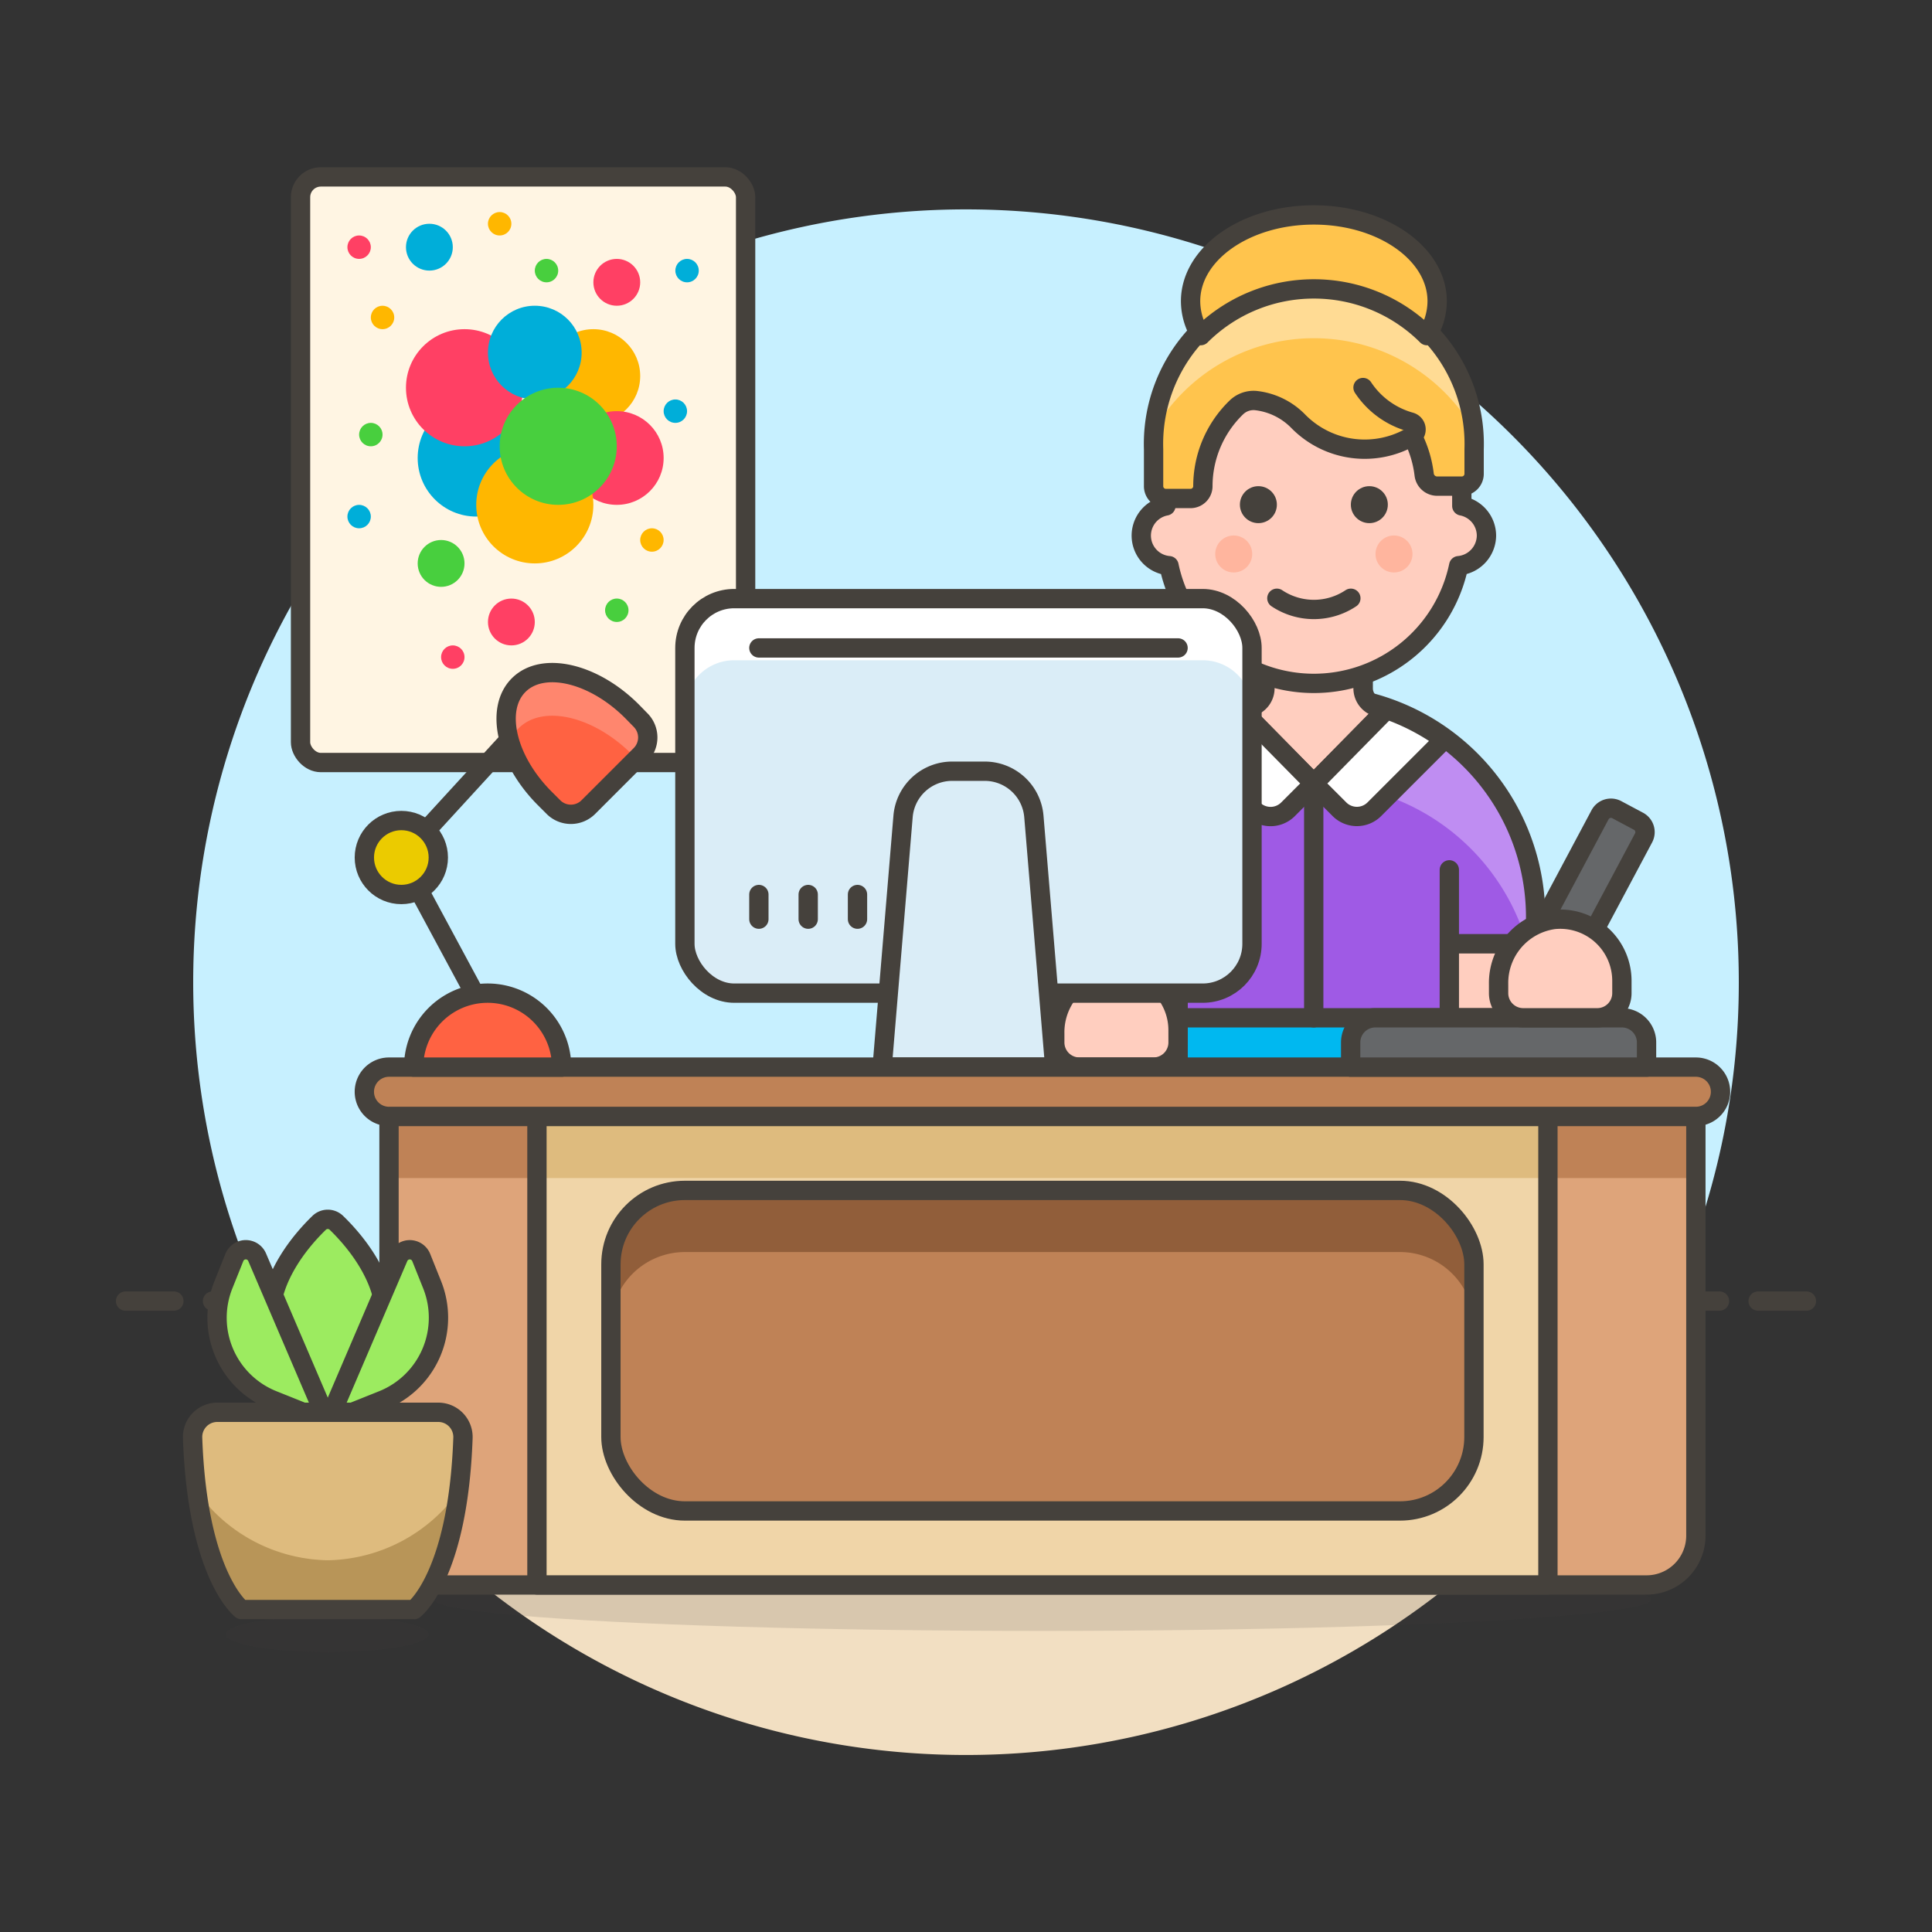 <svg xmlns="http://www.w3.org/2000/svg" viewBox="0 0 100 100"><rect x="0" y="0" width="100" height="100" fill="#333333" stroke="none"/><g class="nc-icon-wrapper"><defs/><path class="a" d="M90 50.843a40 40 0 1 0-76.436 16.5h72.872A39.829 39.829 0 0 0 90 50.843z" style="" fill="#c7f0ff"/><path class="b" d="M13.564 67.343a40 40 0 0 0 72.872 0z" style="" fill="#f2dfc2"/><path class="c" d="M11 67.343h78" fill="none" stroke="#45413c" stroke-linejoin="round" stroke-linecap="round"/><path class="c" d="M6.5 67.343H9" fill="none" stroke="#45413c" stroke-linejoin="round" stroke-linecap="round"/><path class="c" d="M91 67.343h2.5" fill="none" stroke="#45413c" stroke-linejoin="round" stroke-linecap="round"/><g><path class="d" d="M60.979 56.51v-7.658h-4.468v-1.276a11.487 11.487 0 1 1 22.973 0v1.276h-4.465v7.658z" style="" fill="#9f5ae5"/><ellipse class="e" cx="16.944" cy="84.588" rx="5.25" ry=".926" fill="#45413c" opacity="0.15"/><rect class="f" x="15.556" y="9.157" width="23.037" height="30.312" rx="1.05" stroke="#45413c" stroke-linejoin="round" stroke-linecap="round" fill="#fff5e3"/><circle class="g" cx="30.712" cy="19.463" r="2.425" style="" fill="#ffb700"/><circle class="h" cx="31.925" cy="23.706" r="2.425" style="" fill="#ff4064"/><circle class="i" cx="24.65" cy="23.706" r="3.031" style="" fill="#00aed9"/><circle class="g" cx="27.681" cy="26.131" r="3.031" style="" fill="#ffb700"/><circle class="h" cx="24.044" cy="20.069" r="3.031" style="" fill="#ff4064"/><circle class="i" cx="27.681" cy="18.25" r="2.425" style="" fill="#00aed9"/><circle class="j" cx="28.893" cy="23.1" r="3.031" style="" fill="#48cf3e"/><circle class="i" cx="22.225" cy="12.794" r="1.212" style="" fill="#00aed9"/><circle class="j" cx="22.831" cy="29.163" r="1.212" style="" fill="#48cf3e"/><circle class="g" cx="19.8" cy="16.432" r=".606" style="" fill="#ffb700"/><circle class="g" cx="33.743" cy="27.95" r=".606" style="" fill="#ffb700"/><circle class="j" cx="28.287" cy="14.007" r=".606" style="" fill="#48cf3e"/><circle class="j" cx="31.925" cy="31.587" r=".606" style="" fill="#48cf3e"/><circle class="j" cx="19.194" cy="22.494" r=".606" style="" fill="#48cf3e"/><circle class="i" cx="35.562" cy="14.007" r=".606" style="" fill="#00aed9"/><circle class="i" cx="18.588" cy="26.738" r=".606" style="" fill="#00aed9"/><circle class="i" cx="34.956" cy="21.282" r=".606" style="" fill="#00aed9"/><circle class="h" cx="18.588" cy="12.794" r=".606" style="" fill="#ff4064"/><circle class="h" cx="23.437" cy="34.012" r=".606" style="" fill="#ff4064"/><circle class="g" cx="25.862" cy="11.582" r=".606" style="" fill="#ffb700"/><circle class="h" cx="31.925" cy="14.613" r="1.212" style="" fill="#ff4064"/><circle class="h" cx="26.469" cy="32.194" r="1.212" style="" fill="#ff4064"/><path class="k" d="M68 40.554a11.491 11.491 0 0 1 11.038 8.3h.451v-1.276a11.487 11.487 0 1 0-22.973 0v1.276h.448A11.491 11.491 0 0 1 68 40.554z" style="" fill="#bf8df2"/><path class="c" d="M60.979 56.51v-7.658h-4.468v-1.276a11.487 11.487 0 1 1 22.973 0v1.276h-4.465v7.658z" fill="none" stroke="#45413c" stroke-linejoin="round" stroke-linecap="round"/><path class="l" d="M60.979 52.681h14.039v3.829H60.979z" stroke="#45413c" stroke-linejoin="round" stroke-linecap="round" fill="#00b8f0"/><path class="m" d="M71.272 36.585a1 1 0 0 1-.716-.962v-3.064h-5.088v3.062a1 1 0 0 1-.718.96q-.252.075-.5.16L68 40.556l3.755-3.815a9.11 9.11 0 0 0-.483-.156z" stroke="#45413c" stroke-linejoin="round" stroke-linecap="round" fill="#ffcebf" stroke-width="1.009px"/><path class="n" d="M76.939 27.717a1.572 1.572 0 0 0-1.276-1.531v-1.022a7.658 7.658 0 1 0-15.315 0v1.022a1.563 1.563 0 0 0 .16 3.094 7.659 7.659 0 0 0 14.994 0 1.579 1.579 0 0 0 1.437-1.563z" stroke="#45413c" stroke-linejoin="round" stroke-linecap="round" fill="#ffcebf"/><circle class="o" cx="63.857" cy="28.674" r=".957" style="" fill="#ffb59e"/><circle class="o" cx="72.153" cy="28.674" r=".957" style="" fill="#ffb59e"/><path class="c" d="M66.091 30.966a3.451 3.451 0 0 0 3.829 0" fill="none" stroke="#45413c" stroke-linejoin="round" stroke-linecap="round"/><path class="p" d="M76.3 23.25a8.3 8.3 0 1 0-16.591 0v1.914a.637.637 0 0 0 .638.638h1.276a.638.638 0 0 0 .638-.638 5.675 5.675 0 0 1 1.728-4.071 1.278 1.278 0 0 1 1.071-.353 3.626 3.626 0 0 1 2.119 1.046 4.815 4.815 0 0 0 5.923.785 5.834 5.834 0 0 1 .612 1.991.677.677 0 0 0 .672.6h1.276a.638.638 0 0 0 .638-.638z" style="" fill="#ffc44d"/><path class="q" d="M68.005 17.506a9.566 9.566 0 0 1 8.228 4.68 8.3 8.3 0 0 0-16.456 0 9.568 9.568 0 0 1 8.228-4.68z" style="" fill="#ffdb94"/><path class="c" d="M76.3 23.25a8.3 8.3 0 1 0-16.591 0v1.914a.637.637 0 0 0 .638.638h1.276a.638.638 0 0 0 .638-.638 5.675 5.675 0 0 1 1.728-4.071 1.278 1.278 0 0 1 1.071-.353 3.626 3.626 0 0 1 2.119 1.046 4.815 4.815 0 0 0 5.923.785 5.834 5.834 0 0 1 .612 1.991.677.677 0 0 0 .672.6h1.276a.638.638 0 0 0 .638-.638z" fill="none" stroke="#45413c" stroke-linejoin="round" stroke-linecap="round"/><path class="r" d="M73.1 22.571a.4.4 0 0 0-.1-.729 4.331 4.331 0 0 1-2.45-1.783" stroke="#45413c" stroke-linejoin="round" stroke-linecap="round" fill="#ffdf3d"/><circle class="s" cx="65.134" cy="26.121" r=".957" style="" fill="#45413c"/><circle class="s" cx="70.877" cy="26.121" r=".957" style="" fill="#45413c"/><path class="t" d="M68.005 14.954a8.274 8.274 0 0 1 5.855 2.418 3.347 3.347 0 0 0 .527-1.78c0-2.467-2.858-4.467-6.382-4.467s-6.381 2-6.381 4.467a3.347 3.347 0 0 0 .527 1.78 8.273 8.273 0 0 1 5.854-2.418z" stroke="#45413c" stroke-linejoin="round" stroke-linecap="round" fill="#ffc44d"/><path class="u" d="M71.134 41.887l3.608-3.608a11.462 11.462 0 0 0-2.973-1.555L68 40.556l1.331 1.331a1.275 1.275 0 0 0 1.803 0z" stroke="#45413c" stroke-linejoin="round" stroke-linecap="round" fill="#fff"/><path class="u" d="M64.859 41.887l-3.608-3.608a11.462 11.462 0 0 1 2.973-1.555L68 40.556l-1.331 1.331a1.275 1.275 0 0 1-1.81 0z" stroke="#45413c" stroke-linejoin="round" stroke-linecap="round" fill="#fff"/><path class="c" d="M67.998 40.556v12.125" fill="none" stroke="#45413c" stroke-linejoin="round" stroke-linecap="round"/><path class="c" d="M60.979 48.852v-3.829" fill="none" stroke="#45413c" stroke-linejoin="round" stroke-linecap="round"/><path class="c" d="M75.017 48.852v-3.829" fill="none" stroke="#45413c" stroke-linejoin="round" stroke-linecap="round"/><path class="n" d="M56.511 48.852h4.467v3.829h-4.467z" stroke="#45413c" stroke-linejoin="round" stroke-linecap="round" fill="#ffcebf"/><path class="n" d="M75.017 48.852h4.467v3.829h-4.467z" stroke="#45413c" stroke-linejoin="round" stroke-linecap="round" fill="#ffcebf"/><path class="n" d="M60.976 53.319a3.192 3.192 0 0 0-3.52-3.174 3.316 3.316 0 0 0-2.862 3.355v.456a1.277 1.277 0 0 0 1.277 1.277H59.7a1.277 1.277 0 0 0 1.277-1.277z" stroke="#45413c" stroke-linejoin="round" stroke-linecap="round" fill="#ffcebf"/><ellipse class="e" cx="53.956" cy="82.787" rx="31.5" ry="1.629" fill="#45413c" opacity="0.15"/><rect class="v" x="35.45" y="30.984" width="29.354" height="20.421" rx="2.553" style="" fill="#daedf7"/><path class="w" d="M62.252 30.984H38a2.553 2.553 0 0 0-2.553 2.553v3.19A2.553 2.553 0 0 1 38 34.175h24.252a2.553 2.553 0 0 1 2.553 2.552v-3.19a2.553 2.553 0 0 0-2.553-2.553z" style="" fill="#fff"/><rect class="c" x="35.45" y="30.984" width="29.354" height="20.421" rx="2.553" fill="none" stroke="#45413c" stroke-linejoin="round" stroke-linecap="round"/><path class="c" d="M39.279 33.537h21.697" fill="none" stroke="#45413c" stroke-linejoin="round" stroke-linecap="round"/><path class="x" d="M54.594 55.234H45.66l1.082-12.975a2.552 2.552 0 0 1 2.543-2.341h1.684a2.553 2.553 0 0 1 2.544 2.341z" stroke="#45413c" stroke-linejoin="round" stroke-linecap="round" fill="#daedf7"/><path class="c" d="M39.279 46.3v1.276" fill="none" stroke="#45413c" stroke-linejoin="round" stroke-linecap="round"/><path class="c" d="M41.832 46.3v1.276" fill="none" stroke="#45413c" stroke-linejoin="round" stroke-linecap="round"/><path class="c" d="M44.384 46.3v1.276" fill="none" stroke="#45413c" stroke-linejoin="round" stroke-linecap="round"/><path class="y" d="M87.778 57.786H20.135v21.7a2.552 2.552 0 0 0 2.552 2.552h62.538a2.552 2.552 0 0 0 2.553-2.552z" style="" fill="#dea47a"/><path class="z" d="M20.135 57.786h67.643v3.191H20.135z" style="" fill="#bf8256"/><path class="c" d="M87.778 57.786H20.135v21.7a2.552 2.552 0 0 0 2.552 2.552h62.538a2.552 2.552 0 0 0 2.553-2.552z" fill="none" stroke="#45413c" stroke-linejoin="round" stroke-linecap="round"/><path class="aa" d="M27.792 57.786H80.12v24.249H27.792z" style="" fill="#f0d5a8"/><path class="ab" d="M27.792 57.786H80.12v3.191H27.792z" style="" fill="#debb7e"/><path class="c" d="M27.792 57.786H80.12v24.249H27.792z" fill="none" stroke="#45413c" stroke-linejoin="round" stroke-linecap="round"/><rect class="z" x="31.621" y="61.615" width="44.67" height="16.592" rx="3.829" style="" fill="#bf8256"/><path class="ac" d="M72.462 61.615H35.45a3.83 3.83 0 0 0-3.829 3.829v3.19a3.829 3.829 0 0 1 3.829-3.828h37.012a3.828 3.828 0 0 1 3.829 3.828v-3.19a3.829 3.829 0 0 0-3.829-3.829z" style="" fill="#915e3a"/><rect class="c" x="31.621" y="61.615" width="44.67" height="16.592" rx="3.829" fill="none" stroke="#45413c" stroke-linejoin="round" stroke-linecap="round"/><path class="ad" d="M87.778 57.786a1.276 1.276 0 1 0 0-2.552H20.135a1.276 1.276 0 1 0 0 2.552z" stroke="#45413c" stroke-linejoin="round" stroke-linecap="round" fill="#bf8256"/><path class="ae" d="M83.949 52.681H71.186a1.276 1.276 0 0 0-1.276 1.276v1.277h15.315v-1.277a1.276 1.276 0 0 0-1.276-1.276z" stroke="#45413c" stroke-linejoin="round" fill="#656769"/><path class="ae" d="M81.171 50.692l-2.327 1.651.075-2.852 3.9-7.32a.638.638 0 0 1 .863-.263l1.126.6a.637.637 0 0 1 .263.863z" stroke="#45413c" stroke-linejoin="round" fill="#656769"/><path class="n" d="M83.949 50.767a3.191 3.191 0 0 0-3.52-3.174 3.316 3.316 0 0 0-2.862 3.356v.456a1.276 1.276 0 0 0 1.277 1.276h3.829a1.276 1.276 0 0 0 1.276-1.276z" stroke="#45413c" stroke-linejoin="round" stroke-linecap="round" fill="#ffcebf"/><path class="c" d="M24.583 51.461l-3.81-7.076 5.58-6.087" fill="none" stroke="#45413c" stroke-linejoin="round" stroke-linecap="round"/><path class="af" d="M21.411 55.234a3.829 3.829 0 0 1 7.658 0z" stroke="#45413c" stroke-linejoin="round" stroke-linecap="round" fill="#ff6242"/><path class="ag" d="M32.711 36.815c-1.994-1.994-4.62-2.6-5.866-1.354s-.64 3.872 1.353 5.866l.451.451a1.277 1.277 0 0 0 1.8 0l2.708-2.707a1.277 1.277 0 0 0 0-1.8z" style="" fill="#ff6242"/><path class="ah" d="M26.845 37.694c1.246-1.246 3.872-.64 5.866 1.354l.237.237.214-.214a1.277 1.277 0 0 0 0-1.8l-.451-.451c-1.994-1.994-4.62-2.6-5.866-1.354a2.9 2.9 0 0 0-.444 2.947 2.074 2.074 0 0 1 .444-.719z" style="" fill="#ff866e"/><path class="c" d="M32.711 36.815c-1.994-1.994-4.62-2.6-5.866-1.354s-.64 3.872 1.353 5.866l.451.451a1.277 1.277 0 0 0 1.8 0l2.708-2.707a1.277 1.277 0 0 0 0-1.8z" fill="none" stroke="#45413c" stroke-linejoin="round" stroke-linecap="round"/><circle class="ai" cx="20.773" cy="44.385" r="1.914" stroke="#45413c" stroke-linejoin="round" stroke-linecap="round" fill="#ebcb00"/><path class="aj" d="M19.944 68.252c0 2.96-1.334 5.36-2.978 5.36s-2.978-2.4-2.978-5.36c0-2.24 1.705-4.159 2.534-4.961a.639.639 0 0 1 .887 0c.829.801 2.535 2.721 2.535 4.961z" stroke="#45413c" stroke-linejoin="round" stroke-linecap="round" fill="#9ceb60"/><path class="ak" d="M16.966 73.612l-3.657-8.539a.638.638 0 0 0-1.179.014l-.566 1.413a4.594 4.594 0 0 0 2.558 5.973z" style="" fill="#9ceb60"/><path class="c" d="M16.966 73.612l-3.657-8.539a.638.638 0 0 0-1.179.014l-.566 1.413a4.594 4.594 0 0 0 2.558 5.973z" fill="none" stroke="#45413c" stroke-linejoin="round" stroke-linecap="round"/><path class="aj" d="M16.966 73.612l3.657-8.539a.639.639 0 0 1 1.179.014l.566 1.414a4.6 4.6 0 0 1-2.559 5.973z" stroke="#45413c" stroke-linejoin="round" stroke-linecap="round" fill="#9ceb60"/><path class="ab" d="M11.244 73.1a1.278 1.278 0 0 0-1.275 1.322c.252 7.181 2.53 8.889 2.53 8.889h8.934s2.277-1.708 2.53-8.889a1.279 1.279 0 0 0-1.276-1.322z" style="" fill="#debb7e"/><path class="al" d="M16.965 80.759a8.495 8.495 0 0 1-6.772-3.564c.638 4.862 2.3 6.117 2.3 6.117h8.934s1.667-1.255 2.307-6.117a8.5 8.5 0 0 1-6.769 3.564z" style="" fill="#b89558"/><path class="c" d="M11.244 73.1a1.278 1.278 0 0 0-1.275 1.322c.252 7.181 2.53 8.889 2.53 8.889h8.934s2.277-1.708 2.53-8.889a1.279 1.279 0 0 0-1.276-1.322z" fill="none" stroke="#45413c" stroke-linejoin="round" stroke-linecap="round"/></g></g></svg>
